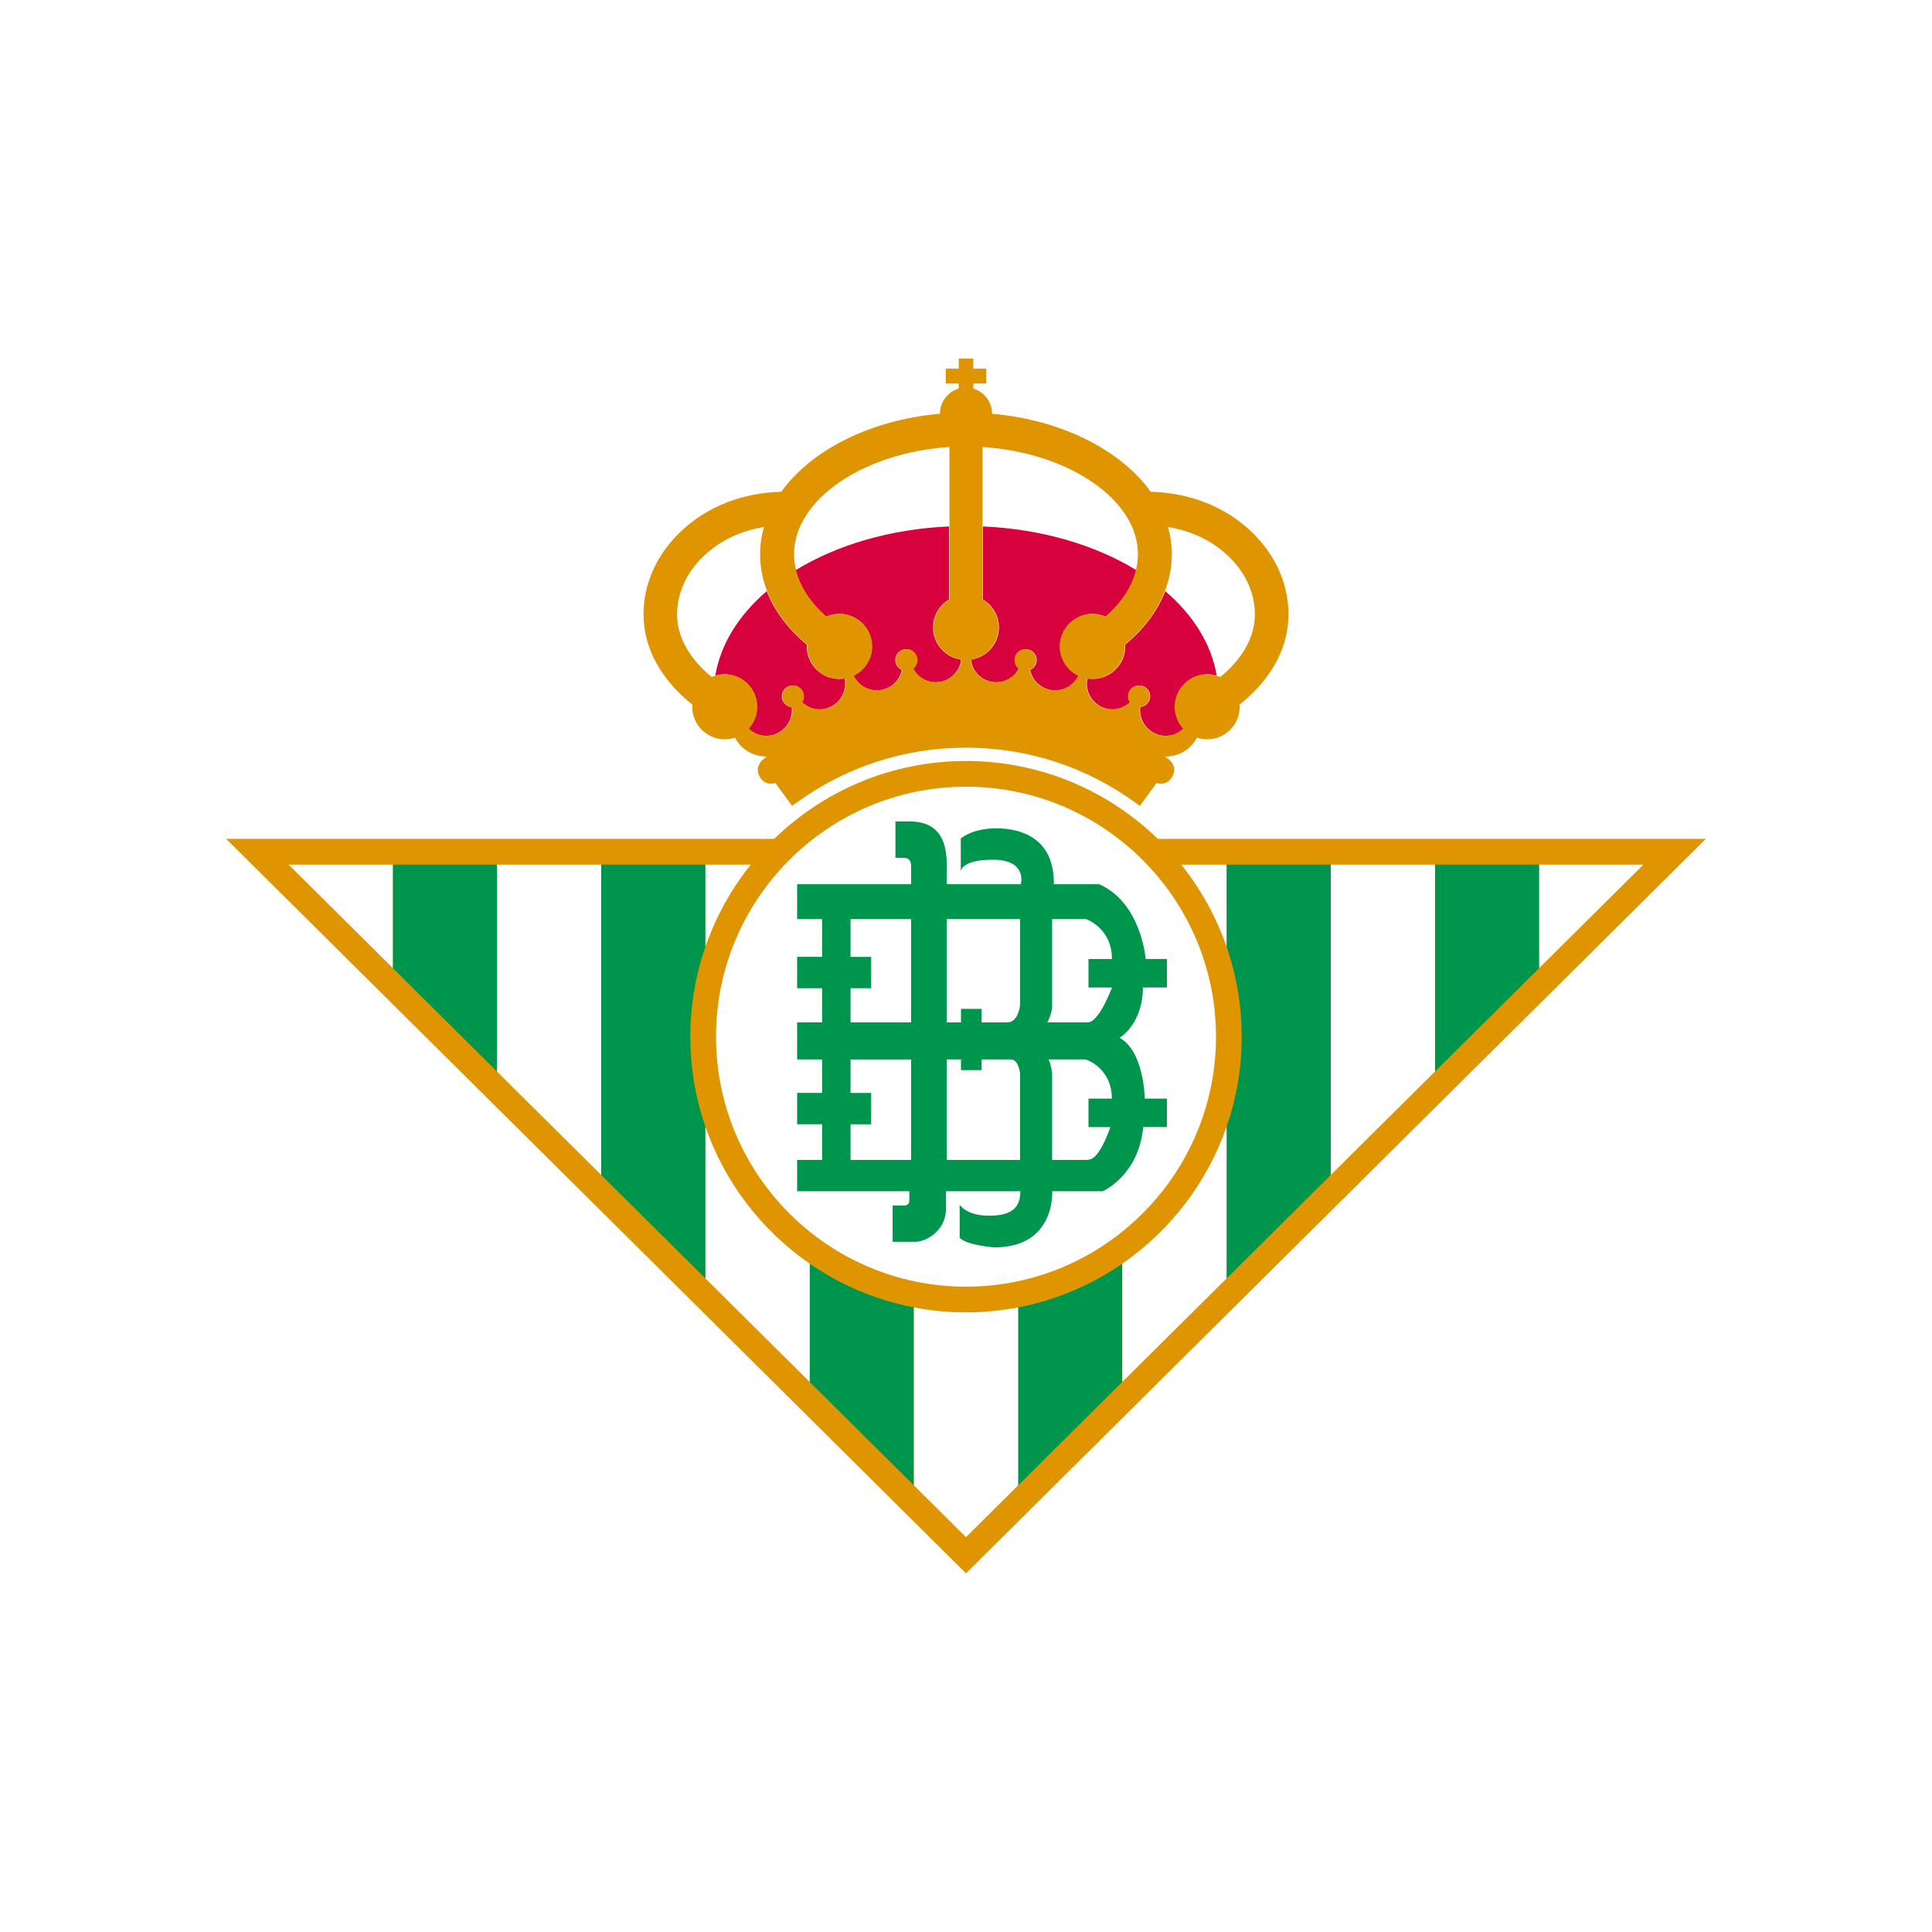 <?xml version="1.0" encoding="utf-8"?>
<!-- Generator: Adobe Illustrator 26.3.1, SVG Export Plug-In . SVG Version: 6.00 Build 0)  -->
<svg version="1.1" id="h03caeB0_1tesf1lee6f2iR_Layer_1" xmlns="http://www.w3.org/2000/svg" xmlns:xlink="http://www.w3.org/1999/xlink" x="0px" y="0px" viewBox="0 0 167 167" style="enable-background:new 0 0 167 167;" xml:space="preserve" class="h03caeB0_1tesf1lee6f2iR">
<style>.h03caeB0_1tesf1lee6f2iR .st2{fill:#FFFFFF;} .h03caeB0_1tesf1lee6f2iR .st1522{fill:#DE9500;} .h03caeB0_1tesf1lee6f2iR .st1523{fill:#00954C;} .h03caeB0_1tesf1lee6f2iR .st1524{fill:#D7013E;}</style>
<g>
	<path id="h03caeB0_1tesf1lee6f2iR_path3_00000102538155177385075470000011552590244106754463_" class="st1522" d="M100.08,72.511
		c-4.293-4.164-10.143-6.732-16.582-6.732c-6.438,0-12.287,2.568-16.58,6.732
		H19.549L83.5,136l63.951-63.489C147.451,72.511,100.08,72.511,100.08,72.511z"/>
	<path id="h03caeB0_1tesf1lee6f2iR_path5_00000173139253944600264650000004504461417765782178_" class="st2" d="M83.498,68.002
		c11.914,0,21.61,9.693,21.61,21.609c0,11.915-9.696,21.607-21.61,21.607
		c-11.914,0-21.607-9.692-21.607-21.607C61.892,77.695,71.585,68.002,83.498,68.002"/>
	<path id="h03caeB0_1tesf1lee6f2iR_path7_00000108993892350586477560000015108854930428542649_" class="st1523" d="M73.518,85.42h1.786
		v-2.71h-1.786v-3.262h5.235v8.926h-5.235V85.42 M73.518,97.179h1.786v-2.707
		h-1.786v-2.895h5.235v8.686h-5.235C73.518,100.262,73.518,97.179,73.518,97.179z
		 M88.174,100.262h-6.342v-8.686h1.234v0.926h1.785v-0.926h2.526
		c0.698,0,0.797,1.245,0.797,1.245v7.44L88.174,100.262z M88.174,86.552
		l-0.01,0.407c0,0-0.156,1.395-1.065,1.416H84.852v-1.168h-1.785v1.168h-1.234
		v-8.926h6.342v7.103L88.174,86.552z M95.976,97.427
		c-0.161,0.468-0.993,2.81-1.888,2.81c-0.046,0-0.074,0.018-0.104,0.025h-3.04
		v-7.575h-0.017c-0.041-0.503-0.256-1.043-0.288-1.111h3.151
		c0.249,0.024,2.312,0.831,2.321,3.388h-2.022v2.462H95.976z M96.116,85.359v0.003
		c0,0-1.109,3.009-2.079,3.009l-0.066,0.003h-3.441
		c0.05-0.099,0.414-0.79,0.414-1.415v-7.511h2.938
		c0.052,0.017,2.234,0.787,2.234,3.446h-2.028v2.465h2.028V85.359z M100.865,82.894
		h-1.835c0-0.02-0.381-4.869-4.02-6.464h-3.916v-0.097
		c0-3.926-2.878-4.733-4.975-4.733c-2.095,0-3.07,0.877-3.07,0.877v2.831
		c0,0,0.05-0.997,2.762-0.997c3.021,0,2.428,2.116,2.428,2.116v0.002h-6.405
		v-1.728c0-2.929-1.482-3.697-3.214-3.697l-1.219,0.004v3.141h0.737
		c0.491,0,0.595,0.367,0.617,0.62v1.66h-9.852v3.017h2.158v3.262h-2.158v2.71
		h2.158v2.954h-2.158v3.203h2.158v2.895h-2.158v2.707h2.158v3.083h-2.158v2.71
		h9.699v0.768c0,0.524-0.464,0.461-0.464,0.461H77.157v3.141h1.965
		c0.808,0,2.65-0.836,2.65-2.897v-1.106l0.003-0.368h6.421
		c0,1.434-0.751,2.114-2.72,2.114c-1.968,0-2.522-0.95-2.522-0.95v2.855
		c0.585,0.651,2.99,0.836,2.99,0.836c4.888,0,5.032-4.087,5.014-4.856h4.358
		c0,0,3.093-1.304,3.503-5.545h2.046v-2.462h-1.911
		c-0.004-0.179-0.099-4.127-2.181-5.256c0,0,2.001-1.132,2.02-4.347l-0.014-0.003
		h2.087V82.894z"/>
	<polygon id="h03caeB0_1tesf1lee6f2iR_polygon9" class="st1523" points="33.952,74.734 33.952,83.678 42.961,92.622 
		42.961,74.734 	"/>
	<polygon id="h03caeB0_1tesf1lee6f2iR_polygon11" class="st2" points="33.952,83.678 33.952,74.734 24.944,74.734 
		24.944,74.734 	"/>
	<path id="h03caeB0_1tesf1lee6f2iR_path13_00000062186276896416762950000003225651717889091978_" class="st1523" d="M59.669,89.612
		c0-2.725,0.463-5.342,1.309-7.782v-7.095h-9.009v26.831l9.009,8.943v-13.106
		C60.131,94.96,59.669,92.339,59.669,89.612z"/>
	<polygon id="h03caeB0_1tesf1lee6f2iR_polygon15" class="st2" points="51.97,74.734 42.961,74.734 42.961,92.622 
		51.97,101.565 	"/>
	<path id="h03caeB0_1tesf1lee6f2iR_path17_00000160171245001408585570000005192412702644863899_" class="st1523" d="M69.987,109.229v10.223
		l9.009,8.944v-15.383C75.703,112.38,72.65,111.069,69.987,109.229z"/>
	<path id="h03caeB0_1tesf1lee6f2iR_path19_00000169529767260526986660000001724194819470489535_" class="st2" d="M60.978,97.402v13.106
		l9.009,8.944v-10.223C65.849,106.37,62.656,102.238,60.978,97.402z"/>
	<path id="h03caeB0_1tesf1lee6f2iR_path21_00000116947507231862667360000010860388400133857722_" class="st2" d="M64.897,74.734h-3.919v7.095
		C61.878,79.233,63.212,76.838,64.897,74.734z"/>
	<path id="h03caeB0_1tesf1lee6f2iR_path23_00000028296918681800321090000001786600039072158859_" class="st1523" d="M88.004,113.012v15.383
		l9.009-8.944v-10.224C94.35,111.068,91.297,112.38,88.004,113.012z"/>
	<path id="h03caeB0_1tesf1lee6f2iR_path25_00000152227139056937581020000012488088038823484600_" class="st2" d="M83.498,113.441
		c-1.539,0-3.044-0.148-4.503-0.428v15.383L83.5,132.868l4.504-4.472v-15.384
		C86.545,113.293,85.039,113.441,83.498,113.441z"/>
	<path id="h03caeB0_1tesf1lee6f2iR_path27_00000013168557720088504950000007566773720532421020_" class="st1523" d="M106.022,74.734v7.096
		c0.846,2.44,1.309,5.057,1.309,7.782c0,2.727-0.462,5.348-1.309,7.791v13.106
		l9.009-8.944V74.734H106.022z"/>
	<path id="h03caeB0_1tesf1lee6f2iR_path29_00000155106740333020962290000000836639303347564464_" class="st2" d="M97.013,109.228v10.224
		l9.009-8.944V97.402C104.344,102.237,101.151,106.369,97.013,109.228z"/>
	<path id="h03caeB0_1tesf1lee6f2iR_path31_00000120538242304790838510000004612106876545236645_" class="st2" d="M102.102,74.734
		c1.686,2.104,3.019,4.499,3.919,7.096v-7.096H102.102z"/>
	<polygon id="h03caeB0_1tesf1lee6f2iR_polygon33" class="st1523" points="124.039,92.621 133.048,83.678 133.048,74.734 
		124.039,74.734 	"/>
	<polygon id="h03caeB0_1tesf1lee6f2iR_polygon35_00000172439984878861659320000017812649658756777397_" class="st2" points="124.039,74.734 
		115.03,74.734 115.03,101.565 124.039,92.621 	"/>
	<polygon id="h03caeB0_1tesf1lee6f2iR_polygon37_00000183972011692175453470000009997475873390378146_" class="st2" points="142.056,74.734 
		133.048,74.734 133.048,83.678 	"/>
	<path id="h03caeB0_1tesf1lee6f2iR_path39_00000176726510257782934700000001109434072046960299_" class="st1524" d="M80.655,54.237
		c0-1.028,0.555-1.924,1.378-2.415v-6.316c-5.098,0.221-9.716,1.611-13.259,3.779
		c0.356,1.442,1.263,2.822,2.641,4.021c0.346-0.155,0.729-0.242,1.135-0.242
		c1.554,0,2.812,1.259,2.812,2.813c0,1.113-0.649,2.072-1.587,2.528l0.015,0.036
		c0.264,0.531,0.719,0.929,1.283,1.119c0.562,0.189,1.165,0.147,1.698-0.116
		c0.533-0.264,0.929-0.72,1.117-1.284c0.029-0.082,0.049-0.165,0.066-0.25
		c-0.439-0.193-0.669-0.691-0.513-1.156c0.166-0.494,0.702-0.758,1.195-0.592
		c0.493,0.165,0.758,0.7,0.593,1.194c-0.061,0.179-0.171,0.328-0.31,0.437
		c0.261,0.494,0.7,0.885,1.246,1.067c0.563,0.189,1.165,0.148,1.698-0.117
		c0.533-0.264,0.928-0.719,1.117-1.282c0.05-0.145,0.077-0.292,0.095-0.441
		C81.709,56.825,80.655,55.657,80.655,54.237"/>
	<path id="h03caeB0_1tesf1lee6f2iR_path41_00000150814195912632403900000003531840602496849072_" class="st1524" d="M72.549,58.687
		c-1.554,0-2.812-1.258-2.812-2.811c0-0.048,0.005-0.096,0.009-0.143
		c-1.632-1.355-2.813-2.935-3.472-4.635c-2.4,2.062-3.989,4.566-4.444,7.3
		c0.249-0.073,0.511-0.114,0.785-0.114c1.552,0,2.81,1.258,2.81,2.812
		c0,0.726-0.278,1.388-0.731,1.887c0.4,0.384,0.94,0.619,1.536,0.619
		c1.225,0,2.223-0.997,2.223-2.222c0-0.088-0.007-0.172-0.018-0.258
		c-0.478-0.046-0.853-0.443-0.853-0.934c0-0.521,0.421-0.942,0.942-0.942
		c0.521,0,0.942,0.422,0.942,0.942c0,0.189-0.056,0.366-0.153,0.513
		c0.405,0.385,0.946,0.615,1.521,0.615c1.227,0,2.223-0.997,2.223-2.222
		c0-0.153-0.019-0.302-0.05-0.448c-0.15,0.024-0.301,0.04-0.458,0.04"/>
	<path id="h03caeB0_1tesf1lee6f2iR_path43_00000151510178196269614040000008605917488197395105_" class="st1524" d="M86.345,54.237
		c0-1.028-0.555-1.924-1.378-2.415v-6.316c5.098,0.221,9.716,1.611,13.259,3.779
		c-0.356,1.442-1.263,2.822-2.641,4.021c-0.346-0.155-0.729-0.242-1.135-0.242
		c-1.554,0-2.812,1.259-2.812,2.813c0,1.113,0.649,2.072,1.587,2.528l-0.015,0.036
		c-0.264,0.531-0.719,0.929-1.283,1.119c-0.562,0.189-1.165,0.147-1.698-0.116
		c-0.533-0.264-0.929-0.72-1.117-1.284c-0.029-0.082-0.049-0.165-0.066-0.25
		c0.439-0.193,0.669-0.691,0.513-1.156c-0.166-0.494-0.702-0.758-1.195-0.592
		c-0.493,0.165-0.758,0.7-0.593,1.194c0.061,0.179,0.171,0.328,0.31,0.437
		c-0.261,0.494-0.7,0.885-1.246,1.067c-0.563,0.189-1.165,0.148-1.698-0.117
		c-0.533-0.264-0.928-0.719-1.117-1.282c-0.05-0.145-0.077-0.292-0.095-0.441
		c1.366-0.193,2.42-1.361,2.42-2.781"/>
	<path id="h03caeB0_1tesf1lee6f2iR_path45_00000118383363270347681980000010456696885554728594_" class="st1524" d="M94.451,58.687
		c1.554,0,2.812-1.258,2.812-2.811c0-0.048-0.005-0.096-0.009-0.143
		c1.632-1.355,2.813-2.935,3.472-4.635c2.4,2.062,3.989,4.566,4.444,7.3
		c-0.249-0.073-0.511-0.114-0.785-0.114c-1.552,0-2.81,1.258-2.81,2.812
		c0,0.726,0.278,1.388,0.731,1.887c-0.4,0.384-0.94,0.619-1.536,0.619
		c-1.225,0-2.223-0.997-2.223-2.222c0-0.088,0.007-0.172,0.018-0.258
		c0.478-0.046,0.853-0.443,0.853-0.934c0-0.521-0.421-0.942-0.942-0.942
		c-0.521,0-0.942,0.422-0.942,0.942c0,0.189,0.056,0.366,0.153,0.513
		c-0.405,0.385-0.946,0.615-1.521,0.615c-1.227,0-2.223-0.997-2.223-2.222
		c0-0.153,0.019-0.302,0.05-0.448c0.15,0.024,0.301,0.04,0.458,0.04"/>
	<path id="h03caeB0_1tesf1lee6f2iR_path47_00000140736880731614924950000011108834332106635959_" class="st1522" d="M111.375,53.107
		c0-2.665-1.158-5.224-3.261-7.202c-2.255-2.126-5.293-3.308-8.65-3.399
		c-2.589-3.603-7.682-6.208-13.708-6.743c-0.007-1.028-0.688-1.894-1.624-2.179
		V33.154l1.122-0.002l-0.001-1.285l-1.125,0.002L84.128,31L83.5,31.001L82.872,31
		l-0,0.87l-1.125-0.002l-0.001,1.285l1.122,0.002v0.429
		c-0.937,0.285-1.618,1.152-1.624,2.179c-6.026,0.535-11.119,3.14-13.708,6.743
		c-3.357,0.091-6.395,1.273-8.65,3.399c-2.104,1.978-3.261,4.536-3.261,7.202
		c0,2.9,1.513,5.649,4.223,7.796c-0.004,0.064-0.01,0.128-0.01,0.193
		c0,1.551,1.26,2.811,2.813,2.811c0.309,0,0.606-0.051,0.885-0.143
		c0.23,0.454,0.986,1.605,2.764,1.639c-0.11,0.079-0.223,0.154-0.334,0.235
		c-0.294,0.223-0.725,0.839-0.249,1.583c0.221,0.343,0.545,0.523,0.938,0.523
		c0.138,0,0.266-0.024,0.375-0.052l1.44,1.97l0.287-0.21
		c4.306-3.155,9.402-4.824,14.741-4.824c5.339,0,10.436,1.669,14.741,4.824
		l0.287,0.21l1.44-1.97c0.108,0.028,0.237,0.052,0.375,0.052
		c0.393,0,0.717-0.181,0.938-0.523c0.476-0.744,0.045-1.36-0.249-1.583
		c-0.11-0.081-0.223-0.157-0.334-0.235c1.778-0.034,2.535-1.185,2.764-1.639
		c0.279,0.092,0.576,0.143,0.885,0.143c1.554,0,2.813-1.26,2.813-2.811
		c0-0.065-0.006-0.129-0.01-0.193C109.862,58.756,111.375,56.007,111.375,53.107z
		 M70.87,61.316c-0.576,0-1.116-0.23-1.522-0.615
		c0.097-0.147,0.154-0.323,0.154-0.513c0-0.52-0.422-0.942-0.943-0.942
		c-0.52,0-0.942,0.422-0.942,0.942c0,0.491,0.376,0.888,0.854,0.934
		c0.01,0.085,0.018,0.17,0.018,0.258c0,1.225-0.997,2.222-2.223,2.222
		c-0.596,0-1.137-0.236-1.536-0.619c0.453-0.499,0.731-1.161,0.731-1.887
		c0-1.553-1.259-2.812-2.811-2.812c-0.275,0-0.536,0.04-0.785,0.114
		c-0.118,0.035-0.233,0.073-0.344,0.122c-1.924-1.568-2.995-3.469-2.995-5.414
		c0-1.857,0.833-3.665,2.347-5.088c1.379-1.298,3.159-2.136,5.162-2.461
		c-0.217,0.76-0.333,1.545-0.333,2.348c0,1.093,0.208,2.164,0.607,3.192
		c0.658,1.7,1.84,3.28,3.472,4.635c-0.005,0.048-0.009,0.095-0.009,0.143
		c0,1.553,1.26,2.811,2.812,2.811c0.157,0,0.308-0.016,0.458-0.04
		c0.029,0.146,0.049,0.295,0.049,0.448C73.093,60.32,72.096,61.316,70.87,61.316z
		 M83.016,57.459c-0.19,0.564-0.585,1.018-1.117,1.282
		c-0.532,0.264-1.136,0.305-1.698,0.116c-0.546-0.182-0.985-0.574-1.246-1.067
		c0.138-0.109,0.248-0.257,0.309-0.437c0.165-0.494-0.1-1.029-0.593-1.193
		c-0.494-0.166-1.029,0.098-1.195,0.592c-0.155,0.465,0.075,0.962,0.515,1.156
		c-0.017,0.085-0.039,0.169-0.067,0.25c-0.189,0.563-0.585,1.019-1.117,1.284
		c-0.533,0.264-1.135,0.305-1.698,0.116c-0.563-0.19-1.018-0.587-1.283-1.118
		l-0.015-0.037c0.938-0.455,1.587-1.415,1.587-2.527
		c0-1.554-1.258-2.813-2.812-2.813c-0.405,0-0.788,0.088-1.135,0.243
		c-1.377-1.199-2.284-2.579-2.64-4.021c-0.112-0.455-0.171-0.915-0.171-1.379
		c0-4.739,6.011-8.787,13.429-9.266v13.182c-0.823,0.491-1.377,1.387-1.377,2.415
		c0,1.42,1.053,2.589,2.419,2.781C83.092,57.166,83.065,57.314,83.016,57.459z
		 M93.174,58.44c-0.264,0.531-0.72,0.928-1.283,1.118
		c-0.562,0.189-1.165,0.148-1.698-0.116c-0.532-0.264-0.929-0.721-1.117-1.284
		c-0.028-0.082-0.049-0.165-0.067-0.25c0.44-0.194,0.669-0.691,0.515-1.156
		c-0.166-0.494-0.702-0.758-1.195-0.592c-0.493,0.165-0.758,0.699-0.593,1.193
		c0.061,0.18,0.171,0.328,0.309,0.437c-0.261,0.494-0.7,0.885-1.246,1.067
		c-0.562,0.189-1.165,0.148-1.698-0.116c-0.532-0.264-0.927-0.719-1.117-1.282
		c-0.049-0.145-0.076-0.292-0.095-0.441c1.366-0.193,2.419-1.361,2.419-2.781
		c0-1.028-0.555-1.924-1.377-2.415V38.64c7.418,0.479,13.429,4.528,13.429,9.266
		c0,0.464-0.059,0.924-0.171,1.379c-0.356,1.442-1.263,2.822-2.64,4.021
		c-0.347-0.155-0.73-0.243-1.135-0.243c-1.554,0-2.812,1.26-2.812,2.813
		c0,1.113,0.649,2.072,1.587,2.527C93.189,58.403,93.174,58.44,93.174,58.44z
		 M105.477,58.521c-0.111-0.049-0.226-0.088-0.344-0.122
		c-0.249-0.074-0.51-0.114-0.785-0.114c-1.552,0-2.811,1.258-2.811,2.812
		c0,0.726,0.278,1.388,0.731,1.887c-0.399,0.384-0.939,0.619-1.536,0.619
		c-1.226,0-2.223-0.997-2.223-2.222c0-0.088,0.007-0.173,0.018-0.258
		c0.478-0.046,0.854-0.443,0.854-0.934c0-0.52-0.422-0.942-0.942-0.942
		c-0.521,0-0.943,0.422-0.943,0.942c0,0.19,0.057,0.366,0.154,0.513
		c-0.405,0.386-0.946,0.615-1.522,0.615c-1.226,0-2.223-0.997-2.223-2.222
		c0-0.153,0.02-0.302,0.049-0.448c0.15,0.024,0.301,0.04,0.458,0.04
		c1.553,0,2.812-1.258,2.812-2.811c0-0.048-0.005-0.096-0.009-0.143
		c1.632-1.354,2.813-2.934,3.472-4.635c0.399-1.028,0.607-2.099,0.607-3.192
		c0-0.803-0.116-1.588-0.333-2.348c2.003,0.325,3.783,1.162,5.162,2.461
		c1.513,1.423,2.347,3.231,2.347,5.088C108.472,55.051,107.401,56.953,105.477,58.521z
		"/>
</g>
</svg>
